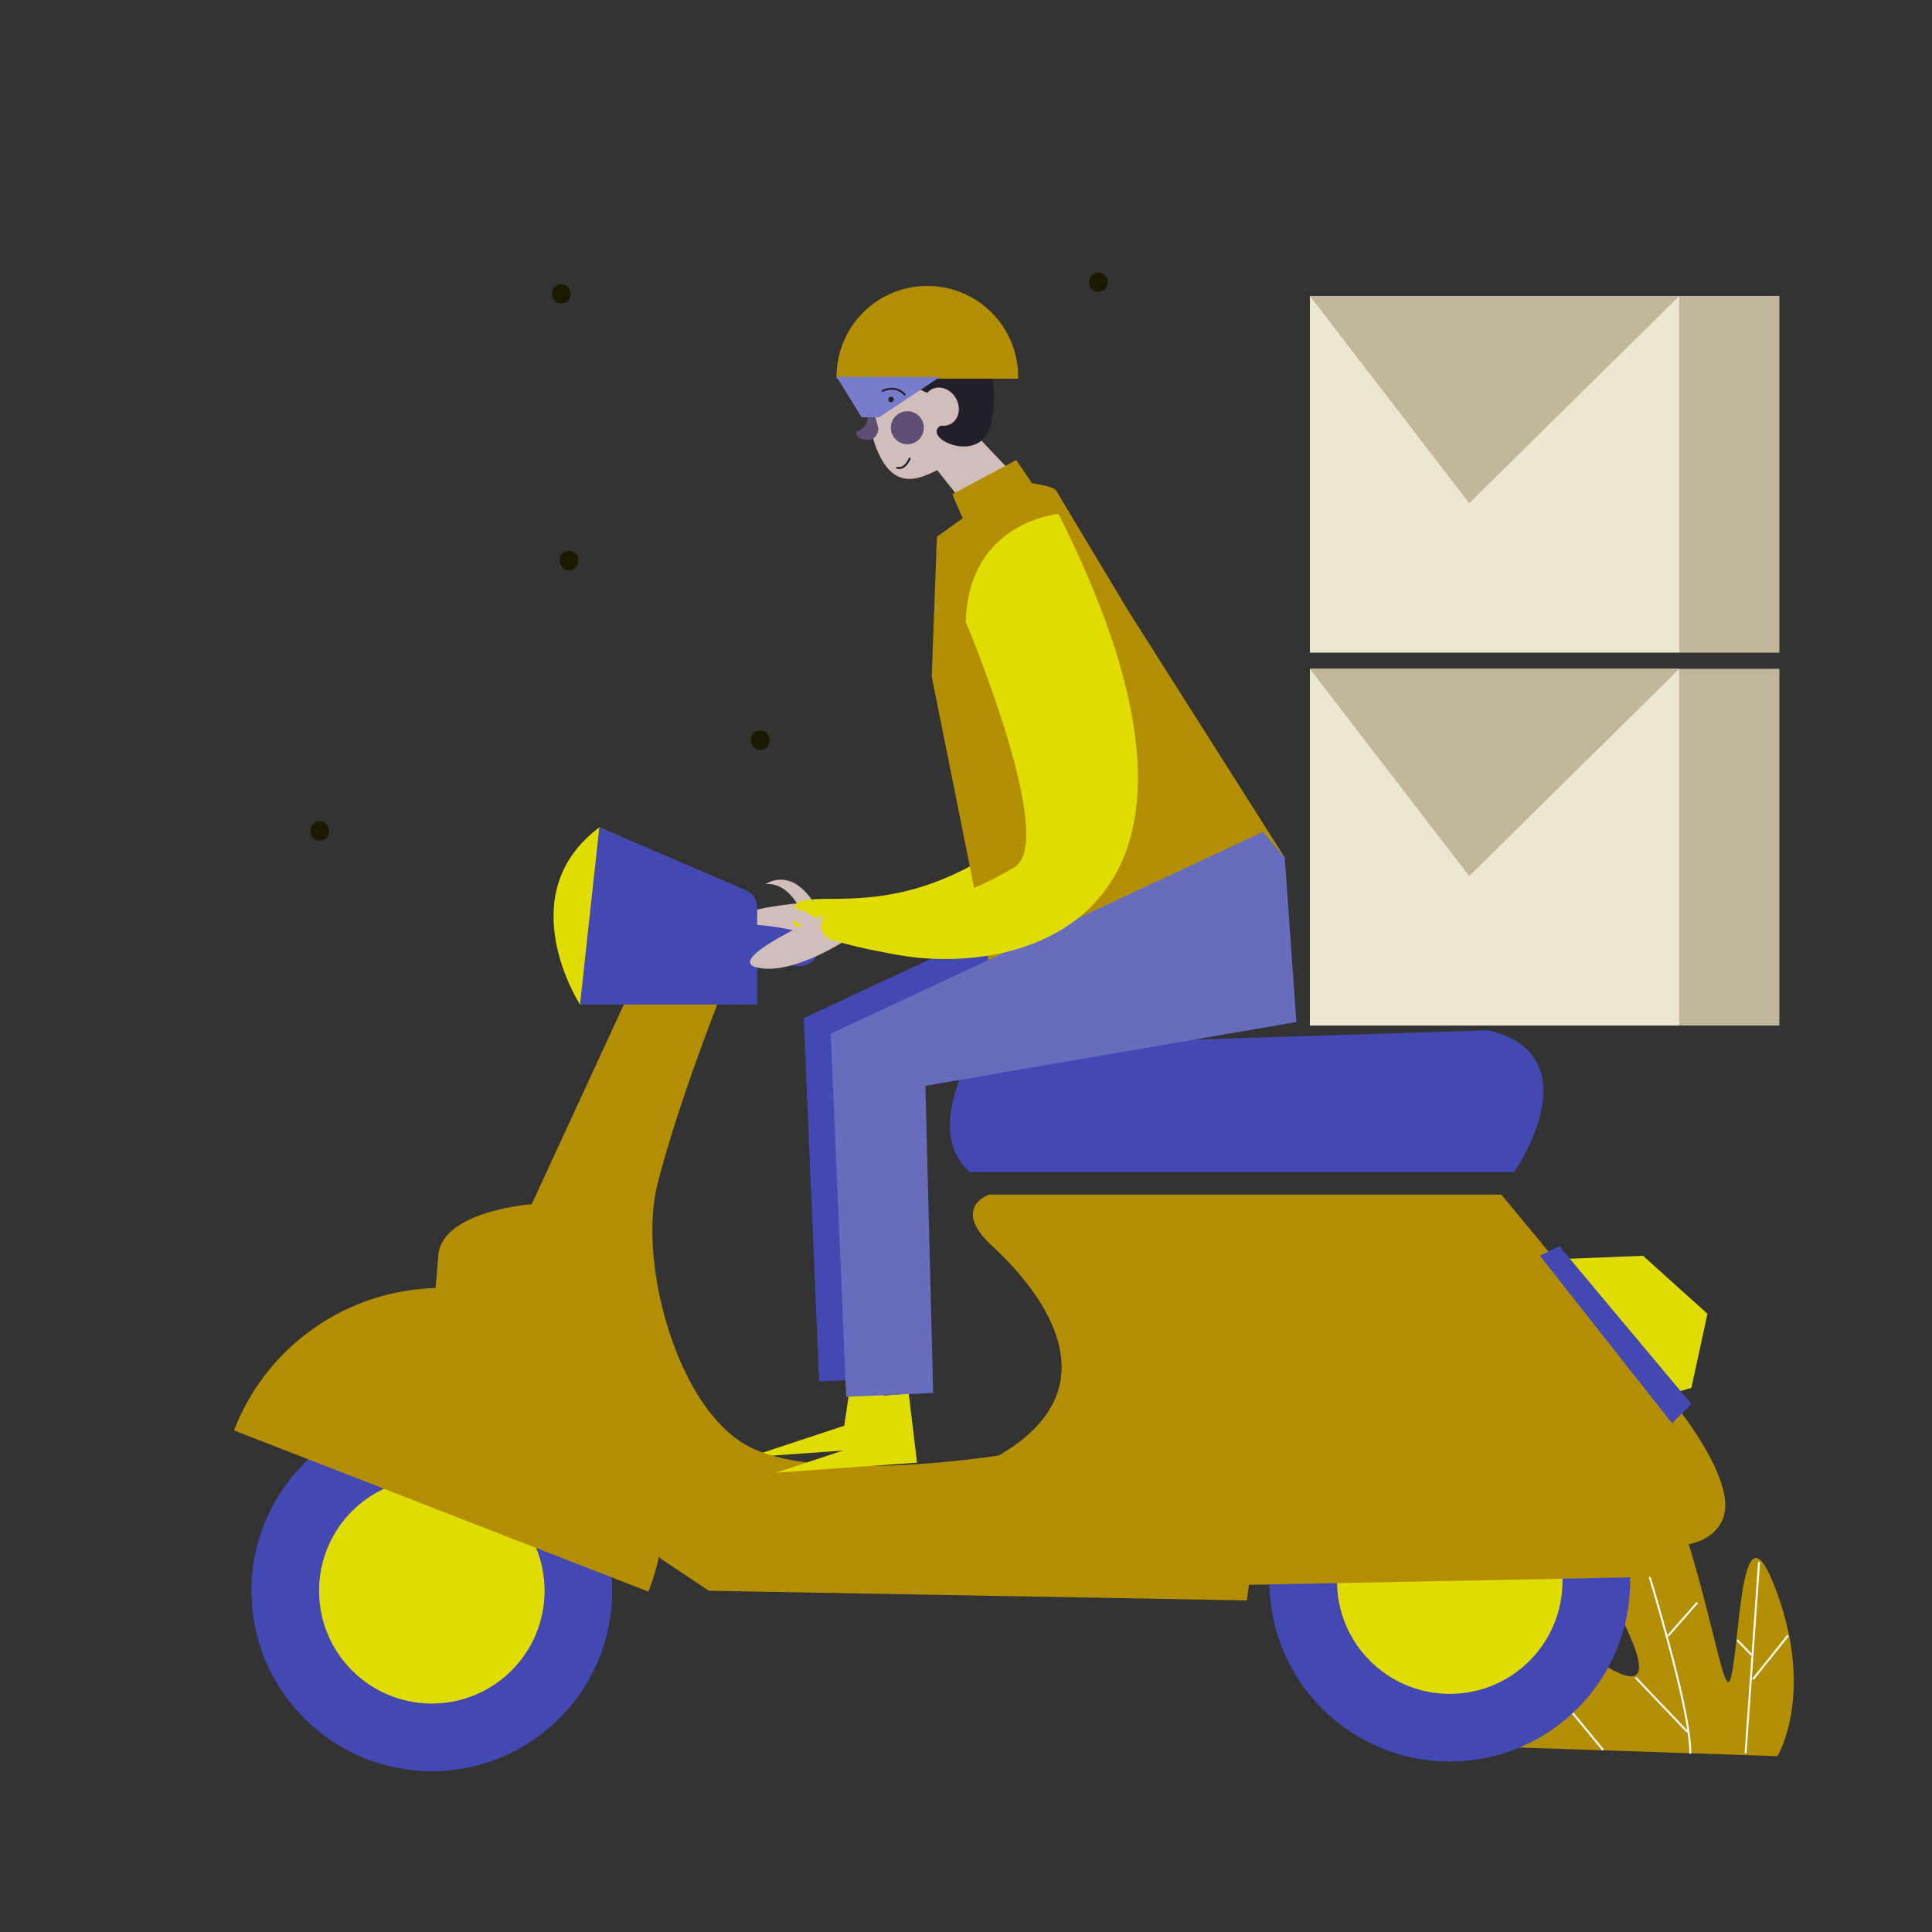<svg id="Capa_1" data-name="Capa 1" xmlns="http://www.w3.org/2000/svg" viewBox="0 0 1000 1000"><rect x="0" y="0" width="1000" height="1000" fill="#333333" stroke="none"/><title>Mesa de trabajo 31</title><path d="M429.71,482.94s-31.64,6.87-46.18-3.42c-9.2-6.5,12.07-10.14,28.92-11.94-2.18-3.59-7.58-10.61-16.16-10,0,0,12.75-9.11,24.55,9.21,5.68-.48,9.65-.68,9.65-.68C438.22,465.56,429.71,482.94,429.71,482.94Z" fill="#d1bdba"/><path d="M771,904s-54-130-6-92,109,92,72,21-50-194-3-124,57,180,62,159,5-96,24-43,0,84,0,84Z" fill="#b28e00"/><path d="M814,693s61.74,177.3,60.87,214.65" fill="none" stroke="#fff" stroke-miterlimit="10"/><line x1="823.5" y1="795.5" x2="851.75" y2="807.94" fill="none" stroke="#fff" stroke-miterlimit="10"/><line x1="852.5" y1="748.5" x2="841.41" y2="774.32" fill="none" stroke="#fff" stroke-miterlimit="10"/><line x1="878.5" y1="829.5" x2="863.39" y2="846.74" fill="none" stroke="#fff" stroke-miterlimit="10"/><line x1="846.58" y1="868.29" x2="873.5" y2="896.5" fill="none" stroke="#fff" stroke-miterlimit="10"/><polyline points="910.5 808.5 906.03 871.77 903.5 907.5" fill="none" stroke="#fff" stroke-miterlimit="10"/><line x1="925.5" y1="846.5" x2="907.36" y2="869.16" fill="none" stroke="#fff" stroke-miterlimit="10"/><line x1="899.17" y1="848.9" x2="906.5" y2="856.5" fill="none" stroke="#fff" stroke-miterlimit="10"/><line x1="748.3" y1="807.08" x2="829.77" y2="905.8" fill="none" stroke="#fff" stroke-miterlimit="10"/><line x1="759.5" y1="871.31" x2="795.5" y2="866.5" fill="none" stroke="#fff" stroke-miterlimit="10"/><line x1="781.5" y1="827.5" x2="780.5" y2="843.5" fill="none" stroke="#fff" stroke-miterlimit="10"/><line x1="821.5" y1="858.5" x2="814.5" y2="884.5" fill="none" stroke="#fff" stroke-miterlimit="10"/><path d="M484.86,316.87s47.72,113.21,25.31,126.89C464.8,471.45,431.43,463.23,416,466c-7.57,1.38-8.18,13-.81,15.37,7.8,2.46,18.93,5.14,34.77,7.94C514.43,500.72,638.67,470.8,532.88,261,532.88,261,486.21,265,484.86,316.87Z" fill="#e1dc00"/><polygon points="456.36 713.3 460.66 749.07 387.6 754.28 436.96 737.95 440.45 714.58 456.36 713.3" fill="#e1dc00"/><polyline points="651 436 657 521 465 554 469 713 424 715 416 527 639.77 422.54 651 436" fill="#4448b2"/><polygon points="808.75 651.66 850.43 649.99 883.78 680 875.45 718.35 863.96 721.72 808.75 651.66" fill="#e1dc00"/><circle cx="750.39" cy="818.39" r="93.37" fill="#4448b2"/><circle cx="750.39" cy="818.39" r="58.36" fill="#e1dc00"/><circle cx="223.51" cy="823.4" r="93.37" fill="#4448b2"/><circle cx="223.51" cy="823.4" r="58.36" fill="#e1dc00"/><path d="M892.12,785.05c-4,12.14-17.33,15.07-27.13,15.5A112.35,112.35,0,0,1,866.28,816l-219.85,4.31-1.08,8.07-278.45-5-25-16.68-.84-1a114.94,114.94,0,0,1-5.46,18.12L121.12,740.38A115.09,115.09,0,0,1,225.46,666.7L226.85,650c1.66-23.34,48.35-26.68,48.35-26.68l50-108.37-25-5,88.37-8.33,1.67,16.67H371.9s-21.67,55-31.67,95,10,115.05,46.68,135.05,130.05,5,130.05,5C580.32,716.68,535.31,665,513.63,645S512,618.31,512,618.31H777.07L865.44,725S898.79,765,892.12,785.05Z" fill="#b28e00"/><polygon points="470.36 721.3 474.66 757.07 401.6 762.28 450.96 745.95 454.45 722.58 470.36 721.3" fill="#e1dc00"/><path d="M165.5,425.07c-6.44,0-6.45,10,0,10S171.94,425.07,165.5,425.07Z" fill="#1b1a00"/><path d="M393.5,378.07c-6.44,0-6.45,10,0,10S399.94,378.07,393.5,378.07Z" fill="#1b1a00"/><path d="M290.5,147.07c-6.44,0-6.45,10,0,10S296.94,147.07,290.5,147.07Z" fill="#1b1a00"/><path d="M294.5,285.07c-6.44,0-6.45,10,0,10S300.94,285.07,294.5,285.07Z" fill="#1b1a00"/><path d="M568.5,141.07c-6.44,0-6.45,10,0,10S574.94,141.07,568.5,141.07Z" fill="#1b1a00"/><path d="M528.66,249.85l-21.52,21.26-22-27.69,0-.09c-10.05,5-21.32,9.47-29.76-7.32-10.73-21.39-4.12-49.55,7.43-54.49s28.5,8.79,37.85,30.67c2.58,6,4,10.43,4.5,13.76a11.18,11.18,0,0,1,1.58.8Z" fill="#d1bdba"/><path d="M512.19,221.69c-6.17,18.65-35.62,4.85-25.15-1.51s12.14-8.59-9.81-18.06c-9.56-4.12-11.86-10.16-11.4-15.67a12.79,12.79,0,1,1,7.78-22.22,12.79,12.79,0,0,1,22.27,7.32C515.71,178.18,516.89,207.45,512.19,221.69Z" fill="#231f29"/><ellipse cx="487.11" cy="210.54" rx="8.81" ry="10.24" transform="translate(-39.98 272) rotate(-30.03)" fill="#d1bdba"/><circle cx="469.64" cy="221.4" r="8.53" fill="#5d4e74"/><path d="M449.59,210.21s1.12,10.08-5,12.71,9.07,9.87,10.06-1.06C454.61,221.86,452.46,211.36,449.59,210.21Z" fill="#5d4e74"/><path d="M665.25,444.3s-129.54,75.56-148.5,77.93L482.26,350.17l2.68-72.36,13.34-9.54-5.36-12.44L526,238.11l8,11.73-.31.17c5.12.77,11.11,2,12.78,3.58l37.13,61.94Z" fill="#b28e00"/><rect x="678" y="153.19" width="191.19" height="184.62" fill="#ede7cd"/><rect x="869.19" y="153.19" width="51.81" height="184.62" transform="translate(1790.19 491) rotate(180)" fill="#c0b79d"/><polygon points="678 153.19 760.46 260.46 869.19 153.19 678 153.19" fill="#c0b79d"/><rect x="678" y="346.19" width="191.19" height="184.62" fill="#ede7cd"/><rect x="869.19" y="346.19" width="51.81" height="184.62" transform="translate(1790.19 877) rotate(180)" fill="#c0b79d"/><polygon points="678 346.19 760.46 453.46 869.19 346.19 678 346.19" fill="#c0b79d"/><path d="M385.24,478.25s45,1.67,38.35,15-21.67,3.33-26.67,1.67-13.34-1.67-13.34-1.67Z" fill="#4448b2"/><path d="M505.29,541.61S477,585,502,606.64H783.74s41.68-60-13.34-73.36Z" fill="#4448b2"/><path d="M310.21,428.23l75,33.35-6.67,50-78.36,8.34S263.53,463.25,310.21,428.23Z" fill="#e1dc00"/><path d="M300.21,519.94l10-91.71,75.6,32.4a10.08,10.08,0,0,1,6.1,9.26v50.05Z" fill="#4448b2"/><polygon points="797.08 649.99 807.08 644.99 875.45 726.69 865.44 736.69 797.08 649.99" fill="#4448b2"/><polyline points="665 444 671 529 479 562 483 721 438 723 430 535 653.77 430.54 665 444" fill="#676dbd"/><path d="M464,242s4,2,7-5" fill="none" stroke="#231f29" stroke-miterlimit="10"/><path d="M527,195c0,.34,0,.67,0,1H433c0-.33,0-.66,0-1a47,47,0,0,1,94,0Z" fill="#b28e00"/><polyline points="433 195 446 216 455 216 486.46 195.16 433 195" fill="#777ccd"/><circle cx="461.24" cy="206.76" r="1.41" fill="#231f29"/><path d="M456.5,202.5s7-4,12,2" fill="none" stroke="#231f29" stroke-miterlimit="10"/><path d="M435.93,487.79s-27.26,17.47-44.47,12.9c-11-2.93,8.29-14,23.55-21.59-3.46-2.63-10.7-6.86-18.24-3.44,0,0,8.64-12.79,25.83-.2,4.84-2.27,8.2-3.72,8.2-3.72C437.85,468.54,435.93,487.79,435.93,487.79Z" fill="#d1bdba"/><path d="M499.86,321.87s47.72,113.21,25.31,126.89C479.8,476.45,446.43,468.23,431,471c-7.57,1.38-8.18,13-.81,15.37,7.8,2.46,18.93,5.14,34.77,7.94C529.43,505.72,653.67,475.8,547.88,266,547.88,266,501.21,270,499.86,321.87Z" fill="#e1dc00"/></svg>